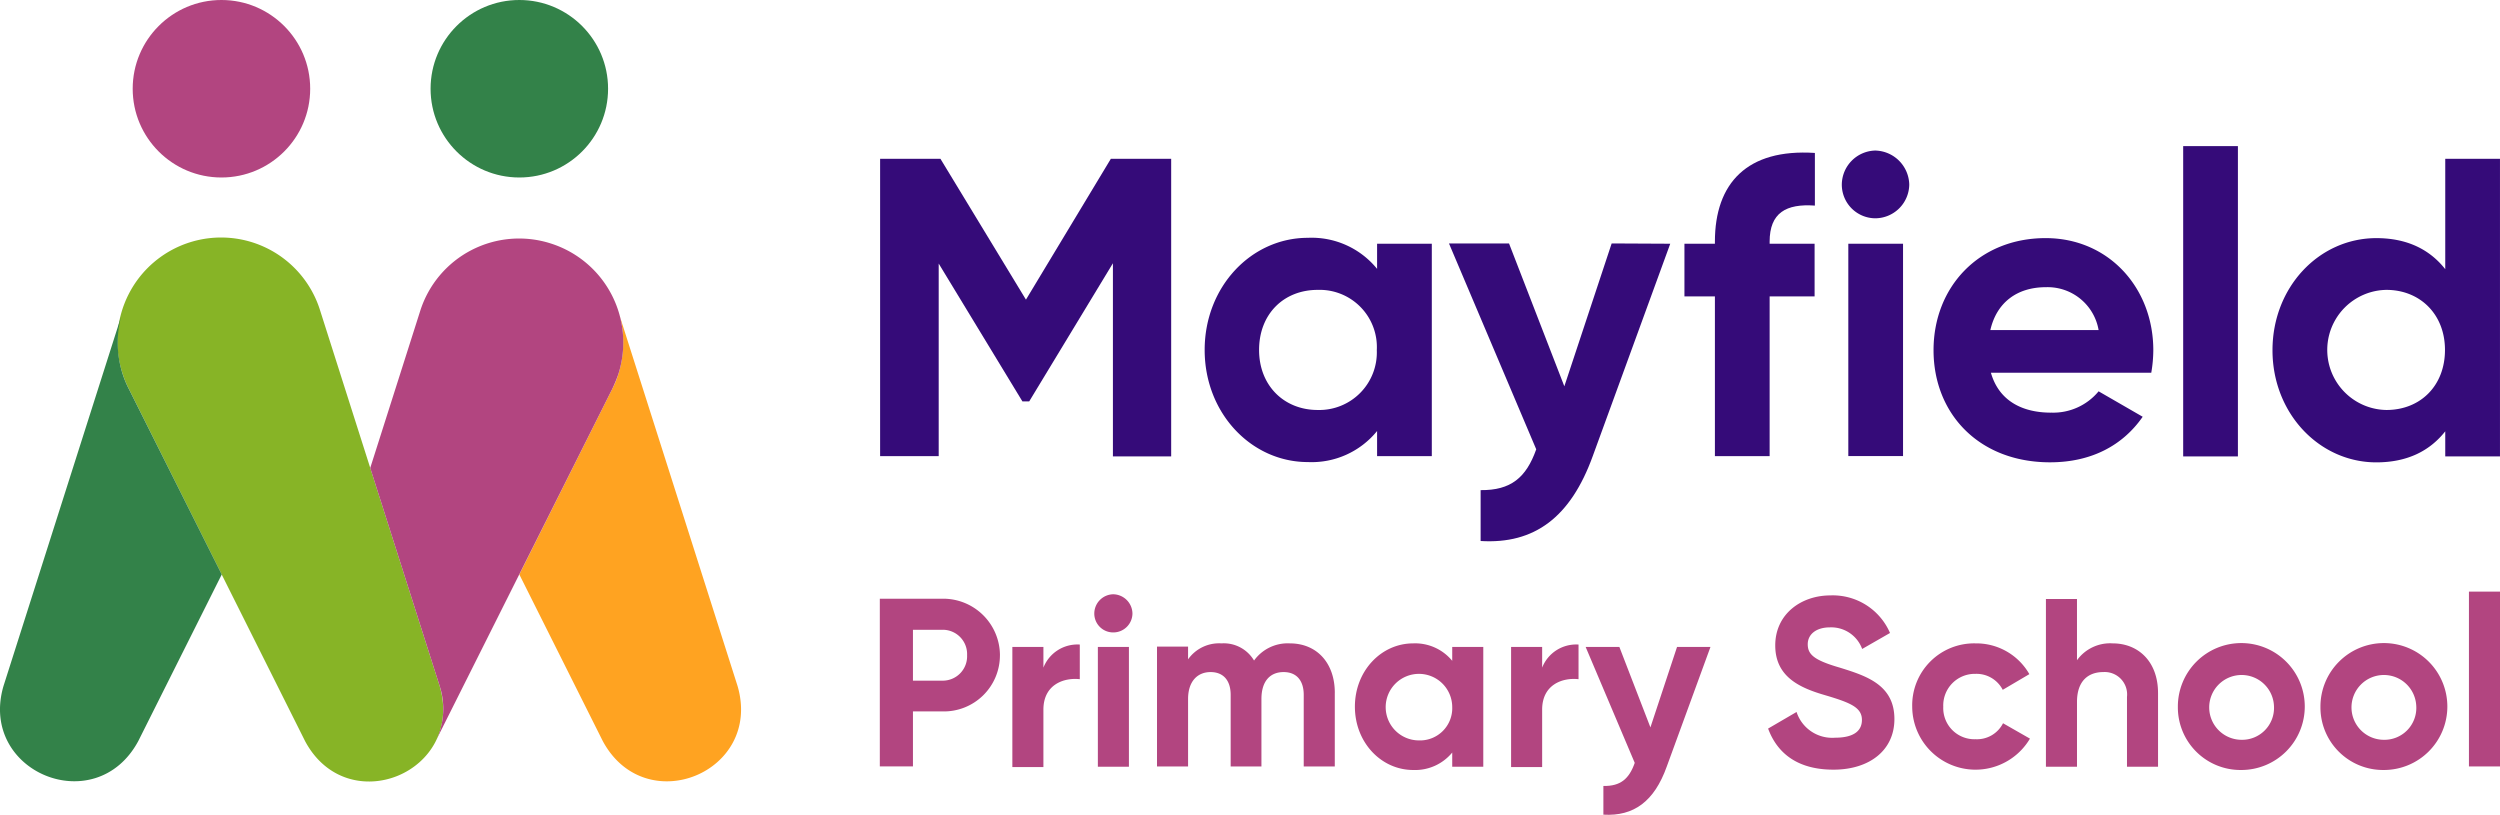 <svg xmlns="http://www.w3.org/2000/svg" width="368.188" height="120" viewBox="0 0 368.188 120">
  <g id="c" transform="translate(-0.043)">
    <g id="Group_893" data-name="Group 893" transform="translate(0.043)">
      <g id="Group_890" data-name="Group 890" transform="translate(129.619 21.519)">
        <path id="Path_853" data-name="Path 853" d="M341.369,97.628h-8.583V69.179L320.457,89.524h-1l-12.329-20.3V97.584H298.5V53.8h8.888l12.591,20.738,12.5-20.738h8.888V97.628Z" transform="translate(-298.5 -51.927)" fill="#350b79"/>
        <path id="Path_854" data-name="Path 854" d="M441.659,81.371v31.281H433.6v-3.7a12.412,12.412,0,0,1-10.194,4.574c-8.321,0-15.2-7.188-15.2-16.512S415.083,80.5,423.4,80.5A12.412,12.412,0,0,1,433.6,85.074v-3.7Zm-8.1,15.64a8.43,8.43,0,0,0-8.713-8.844c-5.01,0-8.626,3.572-8.626,8.844s3.7,8.844,8.626,8.844A8.479,8.479,0,0,0,433.556,97.012Z" transform="translate(-360.408 -66.994)" fill="#350b79"/>
        <path id="Path_855" data-name="Path 855" d="M523.388,82.444l-11.414,31.281c-3.267,9.018-8.583,12.983-16.512,12.5v-7.493c4.444.044,6.709-1.83,8.19-6.012L490.8,82.4h8.844l8.147,21.043L514.761,82.4l8.626.044Z" transform="translate(-407.022 -68.067)" fill="#350b79"/>
        <path id="Path_856" data-name="Path 856" d="M582.947,64.8v.3h6.622v7.755h-6.622V96.383h-8.06V72.857H570.4V65.1h4.487v-.3c0-8.626,4.749-13.723,14.725-13.07v7.755c-4.226-.3-6.666,1.046-6.666,5.315Z" transform="translate(-451.943 -50.725)" fill="#350b79"/>
        <path id="Path_857" data-name="Path 857" d="M623.6,56.01A5.051,5.051,0,0,1,628.523,51a5.127,5.127,0,0,1,5.01,5.01,5.03,5.03,0,0,1-5.01,4.967A4.955,4.955,0,0,1,623.6,56.01Zm.958,8.713h8.06V96h-8.06Z" transform="translate(-481.966 -50.347)" fill="#350b79"/>
        <path id="Path_858" data-name="Path 858" d="M671.9,106.3a8.659,8.659,0,0,0,7.014-3.137l6.491,3.747c-2.963,4.269-7.624,6.709-13.636,6.709-10.5,0-17.165-7.188-17.165-16.512S661.309,80.6,671.112,80.6c9.28,0,15.858,7.319,15.858,16.512a19.888,19.888,0,0,1-.3,3.311H663.052c1.176,4.139,4.618,5.881,8.844,5.881Zm7.014-12.155a7.618,7.618,0,0,0-7.755-6.317c-4.313,0-7.276,2.309-8.19,6.317Z" transform="translate(-499.46 -67.051)" fill="#350b79"/>
        <path id="Path_859" data-name="Path 859" d="M739,49.5h8.06V95.2H739Z" transform="translate(-547.091 -49.5)" fill="#350b79"/>
        <path id="Path_860" data-name="Path 860" d="M802.7,53.8V97.628h-8.06v-3.7c-2.265,2.875-5.576,4.574-10.151,4.574-8.365,0-15.292-7.188-15.292-16.512s6.883-16.512,15.292-16.512c4.574,0,7.885,1.7,10.151,4.574V53.8Zm-8.1,28.144c0-5.272-3.7-8.844-8.626-8.844a8.845,8.845,0,0,0,0,17.688C790.983,90.788,794.6,87.215,794.6,81.944Z" transform="translate(-564.134 -51.927)" fill="#350b79"/>
      </g>
      <g id="Group_891" data-name="Group 891" transform="translate(129.576 87.13)">
        <path id="Path_861" data-name="Path 861" d="M316.088,211.021a8.259,8.259,0,0,1-8.452,8.278h-4.357v8.1H298.4V202.7h9.192a8.36,8.36,0,0,1,8.5,8.321Zm-4.836,0a3.585,3.585,0,0,0-3.616-3.747h-4.357v7.493h4.357a3.585,3.585,0,0,0,3.616-3.747Z" transform="translate(-298.4 -201.654)" fill="#b24580"/>
        <path id="Path_862" data-name="Path 862" d="M353.133,218.2v5.1c-2.353-.261-5.359.784-5.359,4.487v8.452H343.2V218.549h4.574v3.05a5.377,5.377,0,0,1,5.359-3.4Z" transform="translate(-323.682 -210.402)" fill="#b24580"/>
        <path id="Path_863" data-name="Path 863" d="M370.9,204.032a2.846,2.846,0,0,1,2.788-2.832,2.883,2.883,0,0,1,2.832,2.832,2.817,2.817,0,0,1-2.832,2.788A2.78,2.78,0,0,1,370.9,204.032Zm.523,4.923H376V226.6h-4.574V208.955Z" transform="translate(-339.314 -200.808)" fill="#b24580"/>
        <path id="Path_864" data-name="Path 864" d="M418.283,225.076v10.848h-4.574V225.381c0-2.091-1.046-3.355-2.962-3.355-2,0-3.267,1.351-3.267,3.965v9.933h-4.531V225.381c0-2.091-1.046-3.355-2.962-3.355s-3.311,1.351-3.311,3.965v9.933H392.1V218.279h4.574v1.873A5.606,5.606,0,0,1,401.6,217.8a5.175,5.175,0,0,1,4.792,2.527,6.106,6.106,0,0,1,5.272-2.527c3.965,0,6.622,2.875,6.622,7.276Z" transform="translate(-351.278 -210.176)" fill="#b24580"/>
        <path id="Path_865" data-name="Path 865" d="M477.908,218.323v17.644h-4.574v-2.091a7.072,7.072,0,0,1-5.751,2.57c-4.705,0-8.583-4.052-8.583-9.323s3.877-9.323,8.583-9.323a7.073,7.073,0,0,1,5.751,2.57v-2.048Zm-4.574,8.8a4.9,4.9,0,1,0-4.923,4.967A4.747,4.747,0,0,0,473.333,227.123Z" transform="translate(-389.033 -210.176)" fill="#b24580"/>
        <path id="Path_866" data-name="Path 866" d="M521.733,218.2v5.1c-2.353-.261-5.359.784-5.359,4.487v8.452H511.8V218.549h4.574v3.05a5.377,5.377,0,0,1,5.359-3.4Z" transform="translate(-418.83 -210.402)" fill="#b24580"/>
        <path id="Path_867" data-name="Path 867" d="M555.385,219l-6.448,17.644c-1.83,5.1-4.836,7.319-9.323,7.058v-4.226c2.527.044,3.79-1.046,4.618-3.4L537,219h4.967l4.574,11.85L550.462,219Z" transform="translate(-433.051 -210.853)" fill="#b24580"/>
        <path id="Path_868" data-name="Path 868" d="M598.7,221.2l4.182-2.44a5.519,5.519,0,0,0,5.664,3.79c3.05,0,3.964-1.22,3.964-2.614,0-1.83-1.656-2.527-5.315-3.616-3.79-1.089-7.45-2.7-7.45-7.363s3.877-7.363,8.1-7.363a9.169,9.169,0,0,1,8.8,5.533l-4.1,2.353a4.852,4.852,0,0,0-4.749-3.18c-2.048,0-3.267,1.046-3.267,2.483,0,1.525.958,2.353,4.705,3.442,3.921,1.22,8.06,2.527,8.06,7.581,0,4.618-3.7,7.45-8.975,7.45s-8.278-2.4-9.628-6.056Z" transform="translate(-467.87 -201.034)" fill="#b24580"/>
        <path id="Path_869" data-name="Path 869" d="M647.4,227.123a9.119,9.119,0,0,1,9.323-9.323,8.995,8.995,0,0,1,7.929,4.531l-3.921,2.309a4.351,4.351,0,0,0-4.008-2.353,4.648,4.648,0,0,0-4.749,4.836,4.587,4.587,0,0,0,4.749,4.792,4.3,4.3,0,0,0,4.052-2.353l3.964,2.265a9.319,9.319,0,0,1-17.339-4.705Z" transform="translate(-495.354 -210.176)" fill="#b24580"/>
        <path id="Path_870" data-name="Path 870" d="M709.112,216.654V227.5h-4.574V217.22a3.3,3.3,0,0,0-3.485-3.66c-2.222,0-3.877,1.307-3.877,4.4V227.5H692.6V202.8h4.574v9.018a6.024,6.024,0,0,1,5.271-2.483c3.7,0,6.666,2.614,6.666,7.319Z" transform="translate(-520.862 -201.711)" fill="#b24580"/>
        <path id="Path_871" data-name="Path 871" d="M737.2,227.123a9.345,9.345,0,1,1,9.323,9.323,9.224,9.224,0,0,1-9.323-9.323Zm14.159,0A4.772,4.772,0,1,0,746.567,232,4.694,4.694,0,0,0,751.359,227.123Z" transform="translate(-546.031 -210.176)" fill="#b24580"/>
        <path id="Path_872" data-name="Path 872" d="M785.4,227.123a9.345,9.345,0,1,1,9.323,9.323,9.224,9.224,0,0,1-9.323-9.323Zm14.115,0A4.772,4.772,0,1,0,794.723,232,4.694,4.694,0,0,0,799.516,227.123Z" transform="translate(-573.232 -210.176)" fill="#b24580"/>
        <path id="Path_873" data-name="Path 873" d="M835.6,200.3h4.574v25.748H835.6Z" transform="translate(-601.562 -200.3)" fill="#b24580"/>
      </g>
      <g id="Group_892" data-name="Group 892">
        <circle id="Ellipse_20" data-name="Ellipse 20" cx="13.07" cy="13.07" r="13.07" transform="translate(63.414)" fill="#338249"/>
        <path id="Path_874" data-name="Path 874" d="M87.259,146.9l-17.6-55.286a15.273,15.273,0,1,0-29.1,9.28,14.029,14.029,0,0,0,.915,2.222L67.436,155c6.274,11.676,23.482,4.574,19.823-8.1Z" transform="translate(-22.494 -45.829)" fill="#87b426"/>
        <circle id="Ellipse_21" data-name="Ellipse 21" cx="13.07" cy="13.07" r="13.07" transform="translate(19.543)" fill="#b24580"/>
        <path id="Path_875" data-name="Path 875" d="M207.752,161.758,190.413,107.3a15.529,15.529,0,0,1-.218,8.452,14.029,14.029,0,0,1-.915,2.222L175.6,145.29l12.286,24.528C194.159,181.493,211.411,174.436,207.752,161.758Z" transform="translate(-99.116 -60.686)" fill="#ffa321"/>
        <path id="Path_876" data-name="Path 876" d="M18.1,115.752a15.116,15.116,0,0,1-.218-8.452L.547,161.758c-3.66,12.634,13.593,19.736,19.866,8.06L32.7,145.29l-13.68-27.316A14.029,14.029,0,0,1,18.1,115.752Z" transform="translate(-0.043 -60.686)" fill="#338249"/>
        <path id="Path_877" data-name="Path 877" d="M151.775,81.656a15.277,15.277,0,0,0-19.213,9.933L125.2,114.723l10.238,32.152a10.821,10.821,0,0,1-.436,7.755l25.835-51.539a19.828,19.828,0,0,0,.915-2.222,15.3,15.3,0,0,0-9.977-19.213Z" transform="translate(-70.674 -45.803)" fill="#b24580"/>
      </g>
    </g>
  </g>
</svg>
